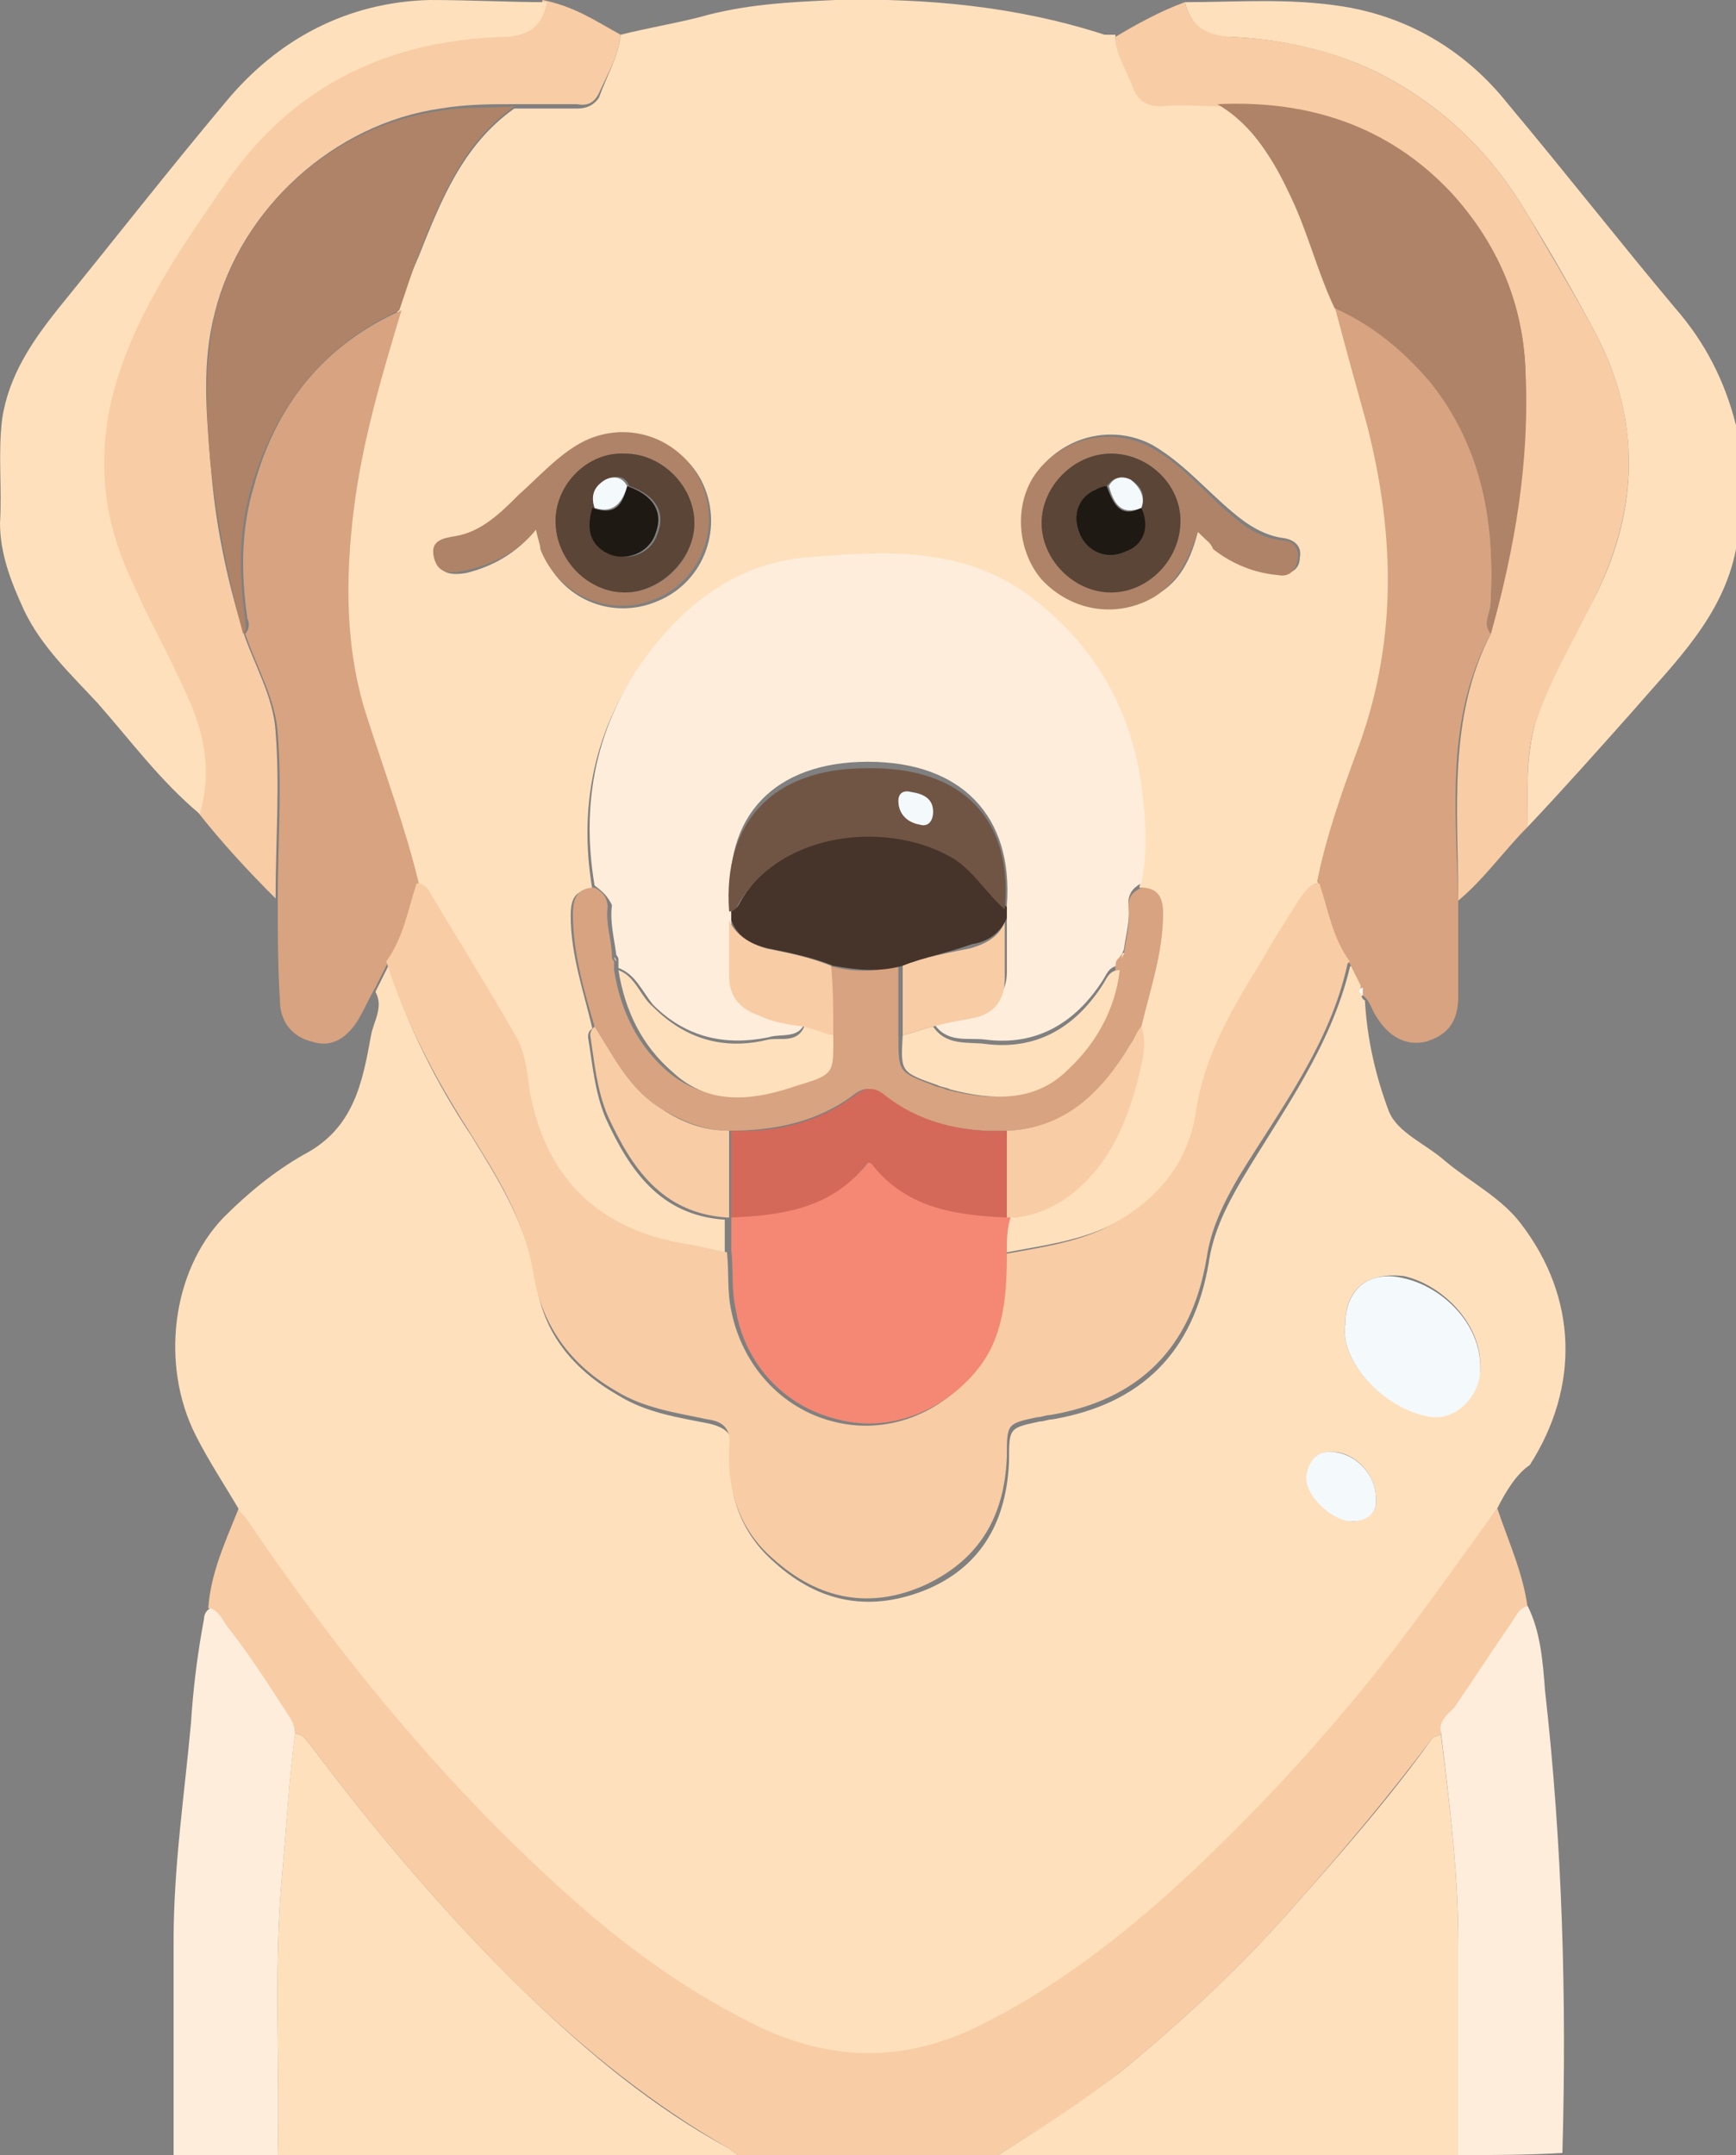 <?xml version="1.0" encoding="utf-8"?>
<!-- Generator: Adobe Illustrator 26.1.0, SVG Export Plug-In . SVG Version: 6.00 Build 0)  -->
<svg version="1.1" id="Layer_1" xmlns="http://www.w3.org/2000/svg" xmlns:xlink="http://www.w3.org/1999/xlink" x="0px" y="0px"
	 viewBox="0 0 80 99.3" style="enable-background:new 0 0 80 99.3;" xml:space="preserve">
<rect x="0" y="0" width="80" height="99.3" fill="#808080" stroke="none"/>
<style type="text/css">
	.st0{fill:#F8CCA4;}
	.st1{fill:#FEE0BD;}
	.st2{fill:#FEEDDB;}
	.st3{fill:#D8A380;}
	.st4{fill:#F4F9FB;}
	.st5{fill:#FEFEFE;}
	.st6{fill:#F48874;}
	.st7{fill:#AF8367;}
	.st8{fill:#46342A;}
	.st9{fill:#705545;}
	.st10{fill:#D4695A;}
	.st11{fill:#5B4537;}
	.st12{fill:#1F1913;}
</style>
<g id="Afjgan.tif">
	<g>
		<path class="st0" d="M69,69.5c0.5,1.5,1.2,3,1.4,4.6c-0.4,0.1-0.5,0.4-0.7,0.7c-0.9,1.3-1.8,2.7-2.7,4c-0.2,0.3-0.6,0.6-0.6,1.1
			c-0.1,0.1-0.3,0.1-0.4,0.2c-2.1,2.8-4.3,5.4-6.6,8c-2.4,2.7-5,5.1-7.8,7.4c-1.7,1.4-3.7,2.6-5.6,3.8c-4,0-8,0-12,0
			c-0.1-0.1-0.3-0.2-0.4-0.3c-3.5-2-6.6-4.5-9.4-7.2c-3.6-3.5-6.9-7.4-9.9-11.4c-0.2-0.2-0.3-0.5-0.7-0.5c0-0.3-0.1-0.5-0.3-0.7
			c-1-1.3-1.9-2.7-2.8-4.1c-0.3-0.4-0.4-0.9-0.9-1c0.1-1.6,0.8-3.1,1.4-4.6c0.1,0.1,0.1,0.1,0.2,0.2c4.4,6.5,9.4,12.6,15.3,17.8
			c2.6,2.3,5.3,4.3,8.4,5.7c3.3,1.6,6.6,1.6,10,0c3.3-1.6,6.2-3.7,8.9-6.2c3.4-3.1,6.5-6.4,9.4-10C65.3,74.7,67.1,72,69,69.5z"/>
		<path class="st1" d="M13.6,79.9c0.4,0,0.5,0.3,0.7,0.5c3,4,6.3,7.9,9.9,11.4c2.9,2.8,5.9,5.3,9.4,7.2c0.1,0.1,0.3,0.2,0.4,0.3
			c-7.1,0-14.1,0-21.2,0c0.1-4.3-0.2-8.6,0.2-12.9C13.2,84.2,13.3,82,13.6,79.9z"/>
		<path class="st1" d="M46,99.3c1.9-1.2,3.8-2.4,5.6-3.8c2.8-2.3,5.4-4.7,7.8-7.4c2.3-2.6,4.6-5.2,6.6-8c0.1-0.1,0.3-0.1,0.4-0.2
			c0.4,3.2,0.8,6.4,0.8,9.7c0,3.3,0,6.5,0,9.8C60.1,99.3,53.1,99.3,46,99.3z"/>
		<path class="st1" d="M80,25.3c-0.6,3.1-2.8,5.2-4.7,7.4c-1.6,1.8-3.2,3.6-4.9,5.4c0-1.5-0.1-3,0.3-4.6c0.6-2.2,1.9-4.2,2.9-6.2
			c1.9-3.9,2-7.9,0-11.8c-1-1.9-2.1-3.8-3.2-5.6c-1.7-2.9-4-5.1-7-6.6c-2.1-1-4.4-1.5-6.7-1.6c-1.2,0-1.8-0.5-2.1-1.6
			c2.4,0,4.8-0.2,7.3,0.2c3.1,0.5,5.7,2.1,7.6,4.5c2.6,3.1,5.1,6.3,7.7,9.4c1.4,1.6,2.3,3.4,2.8,5.4C80,21.4,80,23.3,80,25.3z"/>
		<path class="st2" d="M13.6,79.9c-0.3,2.2-0.4,4.3-0.6,6.5c-0.4,4.3-0.1,8.6-0.2,12.9c-1.6,0-3.2,0-4.8,0c0-3.3,0-6.6,0-9.9
			c0-3.4,0.5-6.7,0.8-10c0.1-1.6,0.3-3.2,0.6-4.8c0-0.2,0.1-0.4,0.3-0.5c0.5,0.2,0.6,0.7,0.9,1c1,1.3,1.9,2.7,2.8,4.1
			C13.5,79.4,13.6,79.6,13.6,79.9z"/>
		<path class="st2" d="M67.2,99.3c0-3.3,0-6.5,0-9.8c0-3.2-0.4-6.4-0.8-9.7c-0.1-0.5,0.3-0.8,0.6-1.1c0.9-1.3,1.8-2.7,2.7-4
			c0.2-0.3,0.3-0.6,0.7-0.7c0.6,1.2,0.7,2.6,0.8,3.9c0.8,7.1,1,14.2,0.8,21.3C70.4,99.3,68.8,99.3,67.2,99.3z"/>
		<path class="st1" d="M69,69.5c-1.9,2.6-3.7,5.2-5.7,7.7c-2.9,3.6-6,6.9-9.4,10c-2.7,2.4-5.6,4.6-8.9,6.2c-3.3,1.6-6.6,1.6-10,0
			c-3.1-1.5-5.9-3.5-8.4-5.7c-5.9-5.2-10.9-11.3-15.3-17.8c-0.1-0.1-0.1-0.1-0.2-0.2c-0.7-1.2-1.5-2.4-2.1-3.6
			c-1.6-3.2-1.1-7.5,1.3-10c1.1-1.1,2.3-2.1,3.7-2.9c2.3-1.2,2.7-3.3,3.1-5.5c0.1-0.6,0.6-1.3,0.2-2c0.2-0.4,0.4-0.8,0.6-1.2
			c0.9,2.8,2.2,5.4,3.8,7.8c1.3,2.1,2.6,4.2,3,6.7c0.3,2.4,1.7,4.1,3.8,5.3c1.3,0.8,2.7,1,4.2,1.3c0.8,0.2,1.1,0.5,1,1.3
			c-0.2,2,0.5,3.8,2,5.1c2.1,1.9,4.5,2.3,7.1,1.2c2.5-1.1,3.6-3.2,3.7-5.9c0-1.5,0-1.5,1.4-1.8c0.2,0,0.4-0.1,0.6-0.1
			c4.1-0.7,6.5-3.1,7.2-7.2c0.2-1.4,0.8-2.6,1.5-3.8c1.9-3.2,4.1-6.1,5-9.8c0-0.1,0.1-0.1,0.1-0.1c0.2,0.4,0.4,0.8,0.6,1.2
			c-0.2,0.1-0.2,0.3,0,0.4l0,0c0.1,1.8,0.5,3.5,1.1,5.1c0.4,1,1.7,1.5,2.6,2.3c1.2,1,2.6,1.7,3.5,2.9c2.6,3.4,2.7,7.5,0.4,11.1
			C69.9,67.9,69.4,68.7,69,69.5z M62,61c-0.3,1.7,1.8,4,4,4.2c1.1,0.1,2.1-0.9,2.2-2c0.2-2.1-1.7-4-3.5-4.4C63,58.6,62,59.4,62,61z
			 M63.4,69c0-1.1-1-2.1-2-2.1c-0.8,0-1.1,0.5-1.1,1.1c-0.1,0.9,1.2,2.1,2.1,2.1C63,70,63.5,69.7,63.4,69z"/>
		<path class="st1" d="M28.6,1.6c1.2-0.3,2.4-0.5,3.6-0.8c2.1-0.6,4.1-0.7,6.3-0.8c4.2-0.1,8.4,0.3,12.4,1.6c0.2,0,0.3,0,0.5,0
			c0,0.9,0.6,1.6,0.8,2.3c0.2,0.6,0.6,0.9,1.3,0.9c0.9-0.1,1.8,0,2.7,0c1.6,1,2.5,2.7,3.4,4.3c0.8,1.6,1.3,3.4,2,5.1
			c0.5,1.8,1,3.6,1.5,5.5c1.3,5.1,1.4,10.1-0.5,15.1c-0.7,1.9-1.4,3.9-1.8,5.9c-0.4,0-0.5,0.3-0.7,0.6c-0.5,0.9-1.1,1.8-1.6,2.6
			c-1.4,2.3-2.8,4.5-3.2,7.3c-0.4,2.4-2,4.2-4.2,5.3c-1.5,0.7-3.1,0.9-4.7,1.2c0-0.5,0-1.1,0-1.6c0.9,0,1.7-0.3,2.5-0.8
			c2-1.3,2.9-3.3,3.4-5.4c0.2-0.8,0.5-1.7,0.2-2.6c0.5-1.7,1-3.4,1-5.2c0-0.7-0.2-1.2-1-1.2c0.4-1.5,0.2-3,0-4.5
			c-0.5-3.6-2.2-6.5-5.1-8.7c-3.2-2.5-6.9-2.1-10.5-1.8c-2.8,0.2-5,1.8-6.8,4c-2.6,3.2-3.5,7-2.8,11.1c-0.8,0-1,0.4-1,1.2
			c0,1.8,0.6,3.5,1,5.2c-0.2,0.1-0.2,0.3-0.2,0.4c0.2,1.2,0.3,2.5,0.8,3.7c1.1,2.4,2.5,4.5,5.5,4.7c0,0.5,0,1.1,0,1.6
			c-0.7-0.1-1.4-0.3-2-0.4c-4-0.7-6.4-3.1-7.1-7.1c-0.1-0.8-0.2-1.7-0.6-2.4c-1.3-2.2-2.7-4.4-4-6.7c-0.1-0.2-0.3-0.4-0.6-0.4
			c-0.6-2.5-1.5-4.9-2.3-7.4c-1.1-3.2-1.1-6.5-0.7-9.8c0.4-3.1,1.3-6.1,2.2-9.2c0.3-0.9,0.6-1.7,1-2.6c1-2.5,2-5.1,4.4-6.8
			c1,0,1.9,0,2.9,0c0.5,0,0.8-0.2,1-0.5C28,3.4,28.5,2.6,28.6,1.6z M24.7,24.4c0.1,0.4,0.2,0.7,0.3,1c0.8,2.2,3.2,3.2,5.3,2.3
			c2.2-0.9,3.1-3.5,2-5.6c-1.1-2-3.6-2.7-5.6-1.5c-1,0.6-1.9,1.5-2.7,2.3c-0.8,0.8-1.7,1.7-2.9,1.9c-0.6,0.1-1.2,0.3-1,1
			c0.2,0.7,0.8,0.7,1.4,0.6C22.7,26.1,23.8,25.5,24.7,24.4z M55.2,24.5c0.3,0.3,0.5,0.5,0.8,0.7c0.9,0.7,1.9,1.1,3,1.2
			c0.5,0.1,0.9-0.2,0.9-0.7c0.1-0.5-0.2-0.8-0.7-0.9c-0.9-0.1-1.7-0.6-2.4-1.2c-1.2-1-2.3-2.3-3.7-3.1c-1.7-0.9-3.8-0.5-5.1,1
			c-1.2,1.4-1.2,3.7,0.1,5.1c1.3,1.5,3.5,1.8,5.2,0.8C54.4,26.8,54.9,25.7,55.2,24.5z"/>
		<path class="st0" d="M28.6,1.6c-0.1,1-0.6,1.8-1,2.7c-0.2,0.4-0.5,0.6-1,0.5c-1,0-1.9,0-2.9,0c-1.1,0-2.2,0-3.4,0.2
			c-4.9,0.7-9.2,4.6-10.4,9.4c-0.6,2.3-0.4,4.6-0.2,6.9c0.2,2.7,0.7,5.2,1.5,7.8c0.5,1.5,1.4,3,1.5,4.6c0.2,2.5,0,5.1,0,7.7
			c-1.3-1.3-2.5-2.6-3.6-4c0.5-1.9,0.1-3.7-0.6-5.5c-0.8-1.8-1.7-3.6-2.6-5.4c-1.2-2.5-1.5-5.2-0.9-7.9c0.9-3.9,3.2-7.1,5.4-10.3
			c3-4.4,7.5-6.5,12.8-6.7c1.1,0,1.6-0.5,1.8-1.6C26.5,0.3,27.5,1,28.6,1.6z"/>
		<path class="st0" d="M56.2,4.9c-0.9,0-1.8-0.1-2.7,0c-0.7,0-1.1-0.3-1.3-0.9c-0.3-0.8-0.8-1.5-0.8-2.3c1-0.6,2.1-1.2,3.2-1.6
			c0.3,1.1,0.9,1.5,2.1,1.6c2.4,0.1,4.6,0.6,6.7,1.6c3,1.5,5.3,3.7,7,6.6c1.1,1.9,2.2,3.7,3.2,5.6c2,3.9,1.9,7.8,0,11.8
			c-1,2.1-2.2,4-2.9,6.2c-0.4,1.5-0.3,3-0.3,4.6c-1.1,1.1-2,2.4-3.2,3.4c0-4.2-0.5-8.4,1.5-12.3c1.1-3.9,1.7-7.9,1.6-12
			c-0.1-3.1-1.2-5.9-3.4-8.2C64.1,5.9,60.4,4.6,56.2,4.9z"/>
		<path class="st1" d="M25.2,0.1c-0.2,1.1-0.8,1.5-1.8,1.6C18,1.8,13.6,3.9,10.5,8.3C8.3,11.5,6,14.7,5.1,18.6
			C4.5,21.4,4.8,24,6,26.6c0.8,1.8,1.8,3.6,2.6,5.4c0.8,1.7,1.2,3.6,0.6,5.5c-1.8-1.5-3.2-3.4-4.7-5.1c-1.2-1.3-2.6-2.6-3.4-4.3
			c-0.6-1.3-1.1-2.6-1.1-4c0.1-1.6-0.1-3.2,0.1-4.8c0.3-2,1.4-3.6,2.6-5.1c2.6-3.2,5.1-6.4,7.7-9.5c2.4-2.9,5.6-4.6,9.4-4.7
			C21.7,0,23.4,0.1,25.2,0.1z"/>
		<path class="st3" d="M12.8,41.5c0-2.6,0.2-5.1,0-7.7c-0.1-1.6-1-3.1-1.5-4.6c0.2-0.2,0.2-0.5,0.1-0.7c-0.3-2.1-0.3-4.1,0.3-6.1
			c1-3.7,3.2-6.5,6.8-8.1c-0.9,3-1.8,6-2.2,9.2c-0.4,3.3-0.4,6.6,0.7,9.8c0.8,2.5,1.7,4.9,2.3,7.4c-0.4,1.2-0.6,2.5-1.4,3.6
			c-0.2,0.4-0.4,0.8-0.6,1.2c-0.3,0.5-0.5,1-0.8,1.5c-0.5,0.8-1.2,1.3-2.1,1c-0.9-0.2-1.5-0.9-1.5-1.9C12.8,44.5,12.8,43,12.8,41.5z
			"/>
		<path class="st3" d="M68.7,29.2c-2.1,3.9-1.6,8.1-1.5,12.3c0,1.5,0,2.9,0,4.4c0,1.2-0.5,1.8-1.5,2.1c-0.9,0.2-1.7-0.2-2.3-1.2
			c-0.2-0.3-0.3-0.8-0.7-1c0,0,0,0,0,0c0-0.1,0-0.3,0-0.4c-0.2-0.4-0.4-0.8-0.6-1.2c-0.8-1.1-1-2.4-1.4-3.6c0.4-2,1.1-4,1.8-5.9
			c1.9-5,1.8-10,0.5-15.1c-0.5-1.8-1-3.6-1.5-5.5c1.7,0.7,3.2,1.9,4.4,3.4c2.4,3,3,6.5,2.8,10.2C68.7,28.3,68.3,28.7,68.7,29.2z"/>
		<path class="st0" d="M60.8,40.7c0.4,1.2,0.6,2.5,1.4,3.6c0,0-0.1,0.1-0.1,0.1c-0.8,3.7-3.1,6.7-5,9.8c-0.7,1.2-1.3,2.4-1.5,3.8
			c-0.7,4.1-3.1,6.5-7.2,7.2c-0.2,0-0.4,0.1-0.6,0.1c-1.4,0.3-1.4,0.3-1.4,1.8c-0.1,2.7-1.2,4.7-3.7,5.9c-2.6,1.2-5,0.7-7.1-1.2
			c-1.5-1.3-2.1-3.1-2-5.1c0.1-0.8-0.2-1.2-1-1.3c-1.4-0.3-2.9-0.5-4.2-1.3c-2.1-1.2-3.4-3-3.8-5.3c-0.4-2.6-1.7-4.6-3-6.7
			c-1.6-2.5-2.9-5-3.8-7.8c0.8-1.1,1-2.4,1.4-3.6c0.3,0,0.5,0.2,0.6,0.4c1.3,2.2,2.7,4.4,4,6.7c0.4,0.7,0.5,1.6,0.6,2.4
			c0.7,4,3.1,6.4,7.1,7.1c0.7,0.1,1.4,0.3,2,0.4c0.1,0.9,0,1.8,0.2,2.7c0.5,2.5,2.3,4.5,4.7,5.1c2.7,0.7,5.3-0.6,6.6-2.5
			c1.1-1.6,1.2-3.4,1.2-5.2c1.6-0.3,3.2-0.5,4.7-1.2c2.2-1.1,3.8-2.8,4.2-5.3c0.4-2.8,1.8-5,3.2-7.3c0.5-0.9,1.1-1.8,1.6-2.6
			C60.2,41,60.4,40.7,60.8,40.7z"/>
		<path class="st4" d="M62,61c0-1.6,1.1-2.5,2.7-2.1c1.8,0.4,3.7,2.2,3.5,4.4c-0.1,1.1-1.1,2.1-2.2,2C63.8,65,61.7,62.7,62,61z"/>
		<path class="st4" d="M63.4,69c0.1,0.7-0.4,1.1-1.1,1.1c-0.9,0-2.2-1.2-2.1-2.1c0.1-0.6,0.4-1.1,1.1-1.1
			C62.4,66.9,63.4,67.9,63.4,69z"/>
		<path class="st5" d="M62.8,45.5c0,0.1,0,0.3,0,0.4C62.6,45.7,62.6,45.6,62.8,45.5z"/>
		<path class="st2" d="M27.4,40.8c-0.7-4.1,0.2-7.9,2.8-11.1c1.7-2.1,3.9-3.7,6.8-4c3.6-0.3,7.3-0.6,10.5,1.8
			c2.9,2.2,4.6,5.1,5.1,8.7c0.2,1.5,0.3,3,0,4.5c-0.4,0.2-0.6,0.5-0.6,0.9c0.1,0.7-0.1,1.4-0.2,2.1c0,0.1-0.1,0.2-0.1,0.3
			c0,0.2,0,0.4-0.1,0.5c-0.5,0-0.6,0.4-0.8,0.7c-1.3,2-3.1,3-5.4,2.7c-0.8-0.1-1.8,0.2-2.4-0.8c0.7-0.1,1.4-0.2,2-0.5
			c0.9-0.3,1.4-0.9,1.4-1.8c0-0.9,0-1.7,0-2.6c0-0.2,0-0.4,0-0.5c0.3-4.1-2.1-6.6-6.4-6.6c-4.3,0-6.7,2.5-6.3,6.6c0,0.2,0,0.4,0,0.5
			c0,0.9,0,1.7,0,2.6c0,1,0.5,1.6,1.4,1.8c0.7,0.2,1.3,0.3,2,0.5c-0.3,0.8-1.1,0.5-1.7,0.7c-2,0.4-3.8,0-5.3-1.5
			c-0.5-0.6-0.8-1.4-1.6-1.7c0-0.1,0-0.2,0-0.4c0-0.1-0.1-0.2-0.1-0.2c-0.1-0.8-0.3-1.5-0.2-2.3C28,41.3,27.8,41.1,27.4,40.8z"/>
		<path class="st6" d="M46.4,57.7c0,1.8-0.1,3.7-1.2,5.2c-1.4,1.9-4,3.2-6.6,2.5c-2.5-0.6-4.3-2.6-4.7-5.1c-0.2-0.9-0.1-1.8-0.2-2.7
			c0-0.5,0-1.1,0-1.6c0,0,0.1,0,0.1,0c2.3-0.1,4.5-0.4,6.1-2.3c0.2-0.3,0.3-0.3,0.5,0c1.6,1.9,3.8,2.2,6.1,2.3l0.1,0
			C46.4,56.6,46.4,57.1,46.4,57.7z"/>
		<path class="st7" d="M18.4,14.3c-3.5,1.6-5.7,4.4-6.8,8.1c-0.6,2-0.6,4-0.3,6.1c0,0.3,0.1,0.5-0.1,0.7c-0.7-2.6-1.2-5.2-1.5-7.8
			c-0.2-2.3-0.3-4.6,0.2-6.9c1.2-4.9,5.4-8.7,10.4-9.4c1.1-0.2,2.3-0.1,3.4-0.2c-2.4,1.7-3.4,4.3-4.4,6.8
			C19,12.5,18.7,13.4,18.4,14.3z"/>
		<path class="st7" d="M68.7,29.2c-0.4-0.5,0-0.9,0-1.4c0.2-3.7-0.4-7.2-2.8-10.2c-1.2-1.4-2.6-2.6-4.4-3.4c-0.8-1.7-1.2-3.4-2-5.1
			c-0.8-1.7-1.7-3.3-3.4-4.3c4.2-0.2,7.9,1,10.8,4.1c2.1,2.3,3.3,5.1,3.4,8.2C70.5,21.3,69.8,25.3,68.7,29.2z"/>
		<path class="st3" d="M51.8,43.9c0.1-0.7,0.3-1.4,0.2-2.1c0-0.5,0.2-0.7,0.6-0.9c0.8,0,1,0.5,1,1.2c0,1.8-0.6,3.5-1,5.2
			c-0.2,0.3-0.4,0.6-0.5,0.8c-1.3,2.2-2.9,3.9-5.7,4c-2.1,0.1-4.1-0.4-5.8-1.7c-0.4-0.3-0.8-0.3-1.2,0c-1.7,1.3-3.7,1.7-5.8,1.7
			c-1.1,0-2.1-0.4-3.1-1c-1.5-0.9-2.2-2.4-3.1-3.8c-0.5-1.7-1-3.4-1-5.2c0-0.7,0.2-1.2,1-1.2c0.4,0.2,0.6,0.5,0.6,0.9
			c-0.1,0.8,0.2,1.5,0.2,2.3c0,0.1,0.1,0.2,0.1,0.2c0,0.1,0,0.2,0,0.4c0.3,1.9,1.1,3.5,2.5,4.7c1.8,1.5,3.8,1.2,5.8,0.6
			c1.7-0.5,1.7-0.6,1.6-2.3c0-1.1,0-2.1,0-3.2c1.1,0.3,2.1,0.3,3.2,0c0,1.1,0,2.1,0,3.2c0,1.7,0,1.7,1.6,2.3
			c0.2,0.1,0.4,0.1,0.6,0.2c1.9,0.5,3.9,0.6,5.4-0.9c1.3-1.2,2.1-2.8,2.4-4.6c0-0.2,0-0.4,0.1-0.5C51.7,44,51.7,43.9,51.8,43.9z"/>
		<path class="st7" d="M24.7,24.4c-0.9,1.1-2,1.6-3.3,1.9c-0.6,0.1-1.2,0.2-1.4-0.6c-0.2-0.8,0.4-0.9,1-1c1.2-0.2,2.1-1.1,2.9-1.9
			c0.9-0.8,1.7-1.7,2.7-2.3c2-1.2,4.5-0.5,5.6,1.5c1.1,2.1,0.2,4.7-2,5.6c-2.1,0.9-4.5-0.2-5.3-2.3C24.9,25.1,24.8,24.9,24.7,24.4z
			 M28.8,20.9c-1.7,0-3.2,1.4-3.2,3.1c0,1.8,1.5,3.3,3.2,3.3c1.7,0,3.2-1.5,3.2-3.2C32,22.4,30.5,20.9,28.8,20.9z"/>
		<path class="st7" d="M55.2,24.5c-0.4,1.2-0.9,2.3-2,3c-1.7,1-3.8,0.7-5.2-0.8c-1.2-1.4-1.3-3.7-0.1-5.1c1.3-1.5,3.4-1.9,5.1-1
			c1.5,0.8,2.5,2.1,3.7,3.1c0.7,0.6,1.4,1.1,2.4,1.2c0.5,0,0.8,0.4,0.7,0.9c-0.1,0.5-0.4,0.8-0.9,0.7c-1.1-0.1-2.1-0.5-3-1.2
			C55.8,25,55.5,24.8,55.2,24.5z M54.4,24c0-1.7-1.5-3.1-3.2-3.1c-1.7,0-3.2,1.5-3.2,3.2c0,1.7,1.5,3.2,3.2,3.2
			C52.9,27.3,54.4,25.8,54.4,24z"/>
		<path class="st0" d="M27.4,47.3c0.9,1.4,1.6,2.9,3.1,3.8c0.9,0.6,1.9,1,3.1,1c0,1.3,0,2.7,0,4c0,0-0.1,0-0.1,0
			c-3-0.2-4.4-2.3-5.5-4.7c-0.5-1.2-0.6-2.4-0.8-3.7C27.2,47.5,27.3,47.4,27.4,47.3z"/>
		<path class="st0" d="M46.4,52.1c2.7-0.1,4.4-1.8,5.7-4c0.2-0.3,0.3-0.6,0.5-0.8c0.3,0.9,0,1.7-0.2,2.6c-0.6,2.2-1.5,4.1-3.4,5.4
			c-0.8,0.5-1.6,0.8-2.5,0.8c0,0-0.1,0-0.1,0C46.4,54.7,46.4,53.4,46.4,52.1z"/>
		<path class="st8" d="M41.6,44.5c-1.1,0.3-2.1,0.2-3.2,0c-1-0.4-2-0.6-3-0.8c-0.8-0.2-1.4-0.5-1.7-1.3c0-0.2,0-0.4,0-0.5
			c0.2,0,0.3-0.1,0.4-0.3c1.9-3.5,7.1-3.9,10-2.1c1,0.6,1.5,1.6,2.3,2.3c0,0.2,0,0.4,0,0.5c-0.3,0.7-0.9,1.1-1.6,1.2
			C43.7,43.9,42.6,44.1,41.6,44.5z"/>
		<path class="st9" d="M46.3,41.9c-0.8-0.7-1.4-1.7-2.3-2.3c-2.9-1.8-8-1.4-10,2.1c-0.1,0.2-0.2,0.3-0.4,0.3c-0.3-4.1,2-6.6,6.3-6.6
			C44.3,35.3,46.7,37.7,46.3,41.9z M43,37.4c-0.1-0.5-0.3-0.8-0.9-0.9c-0.3-0.1-0.6,0.1-0.6,0.4c0,0.6,0.4,1,1,1.1
			C42.8,38.1,43,37.8,43,37.4z"/>
		<path class="st1" d="M51.6,44.7c-0.2,1.8-1.1,3.4-2.4,4.6c-1.5,1.5-3.5,1.4-5.4,0.9c-0.2-0.1-0.4-0.1-0.6-0.2
			c-1.7-0.6-1.7-0.6-1.6-2.3c0.5-0.1,0.9-0.3,1.4-0.4c0.6,0.9,1.6,0.7,2.4,0.8c2.3,0.3,4.1-0.7,5.4-2.7C51,45.1,51.1,44.7,51.6,44.7
			z"/>
		<path class="st1" d="M38.4,47.7c0,1.7,0.1,1.8-1.6,2.3c-2,0.7-4.1,1-5.8-0.6c-1.4-1.2-2.2-2.8-2.5-4.7c0.8,0.3,1,1.2,1.6,1.7
			c1.5,1.5,3.3,2,5.3,1.5c0.6-0.1,1.4,0.2,1.7-0.7C37.4,47.4,37.9,47.5,38.4,47.7z"/>
		<path class="st0" d="M43,47.3c-0.5,0.1-0.9,0.3-1.4,0.4c0-1.1,0-2.1,0-3.2c1-0.4,2.1-0.6,3.1-0.8c0.7-0.2,1.3-0.5,1.6-1.2
			c0,0.9,0,1.7,0,2.6c0,1-0.5,1.6-1.4,1.8C44.4,47,43.7,47.1,43,47.3z"/>
		<path class="st0" d="M38.4,47.7c-0.5-0.1-0.9-0.3-1.4-0.4c-0.7-0.1-1.4-0.2-2-0.5c-0.9-0.3-1.4-0.9-1.4-1.8c0-0.9,0-1.7,0-2.6
			c0.3,0.7,1,1.1,1.7,1.3c1,0.2,2,0.4,3,0.8C38.4,45.5,38.4,46.6,38.4,47.7z"/>
		<path class="st1" d="M28.4,44.3c0-0.1-0.1-0.2-0.1-0.2C28.3,44.1,28.3,44.2,28.4,44.3z"/>
		<path class="st1" d="M51.8,43.9c0,0.1-0.1,0.2-0.1,0.3C51.7,44,51.7,43.9,51.8,43.9z"/>
		<path class="st10" d="M46.4,52.1c0,1.3,0,2.7,0,4c-2.3-0.1-4.5-0.4-6.1-2.3c-0.2-0.3-0.3-0.3-0.5,0c-1.6,1.9-3.8,2.2-6.1,2.3
			c0-1.3,0-2.7,0-4c2.1,0.1,4.1-0.4,5.8-1.7c0.4-0.3,0.8-0.3,1.2,0C42.3,51.7,44.3,52.2,46.4,52.1z"/>
		<path class="st11" d="M28.8,20.9c1.7,0,3.2,1.5,3.2,3.2c0,1.7-1.6,3.2-3.2,3.2c-1.7,0-3.2-1.5-3.2-3.3
			C25.6,22.3,27.1,20.8,28.8,20.9z M27.4,23.4c-0.4,0.9-0.1,1.7,0.7,2.1c0.9,0.4,1.9,0,2.2-0.9c0.4-1-0.1-1.8-1.3-2.2
			c-0.2-0.5-0.6-0.5-1-0.3C27.4,22.4,27.2,22.9,27.4,23.4z"/>
		<path class="st11" d="M54.4,24c0,1.8-1.5,3.3-3.2,3.3c-1.7,0-3.2-1.5-3.2-3.2c0-1.7,1.5-3.2,3.2-3.2C52.9,20.9,54.4,22.3,54.4,24z
			 M51,22.4c-0.2,0.1-0.5,0.1-0.6,0.2c-0.8,0.4-1,1.4-0.6,2.1c0.4,0.8,1.3,1.1,2.1,0.7c0.8-0.4,1-1.1,0.7-2c0.2-0.6,0-1-0.5-1.3
			C51.6,21.9,51.3,22,51,22.4z"/>
		<path class="st4" d="M43,37.4c0,0.5-0.3,0.7-0.6,0.6c-0.6-0.1-1-0.5-1-1.1c0-0.4,0.3-0.5,0.6-0.4C42.7,36.6,43,36.9,43,37.4z"/>
		<path class="st12" d="M28.9,22.4c1.2,0.4,1.7,1.2,1.3,2.2c-0.3,0.9-1.4,1.3-2.2,0.9c-0.8-0.4-1-1.1-0.7-2.1
			C28.4,23.8,28.7,23.2,28.9,22.4z"/>
		<path class="st4" d="M28.9,22.4c-0.2,0.7-0.6,1.3-1.5,1c-0.2-0.6,0-1,0.5-1.3C28.3,21.9,28.7,22,28.9,22.4z"/>
		<path class="st12" d="M52.6,23.4c0.4,0.9,0.1,1.7-0.7,2c-0.8,0.4-1.7,0.1-2.1-0.7c-0.4-0.8-0.2-1.7,0.6-2.1
			c0.2-0.1,0.4-0.2,0.6-0.2C51.3,23.2,51.6,23.9,52.6,23.4z"/>
		<path class="st4" d="M52.6,23.4c-1,0.4-1.3-0.3-1.5-1c0.2-0.4,0.6-0.5,1-0.3C52.5,22.4,52.8,22.9,52.6,23.4z"/>
	</g>
</g>
<g>
</g>
<g>
</g>
<g>
</g>
<g>
</g>
<g>
</g>
<g>
</g>
<g>
</g>
<g>
</g>
<g>
</g>
<g>
</g>
<g>
</g>
<g>
</g>
<g>
</g>
<g>
</g>
<g>
</g>
</svg>
